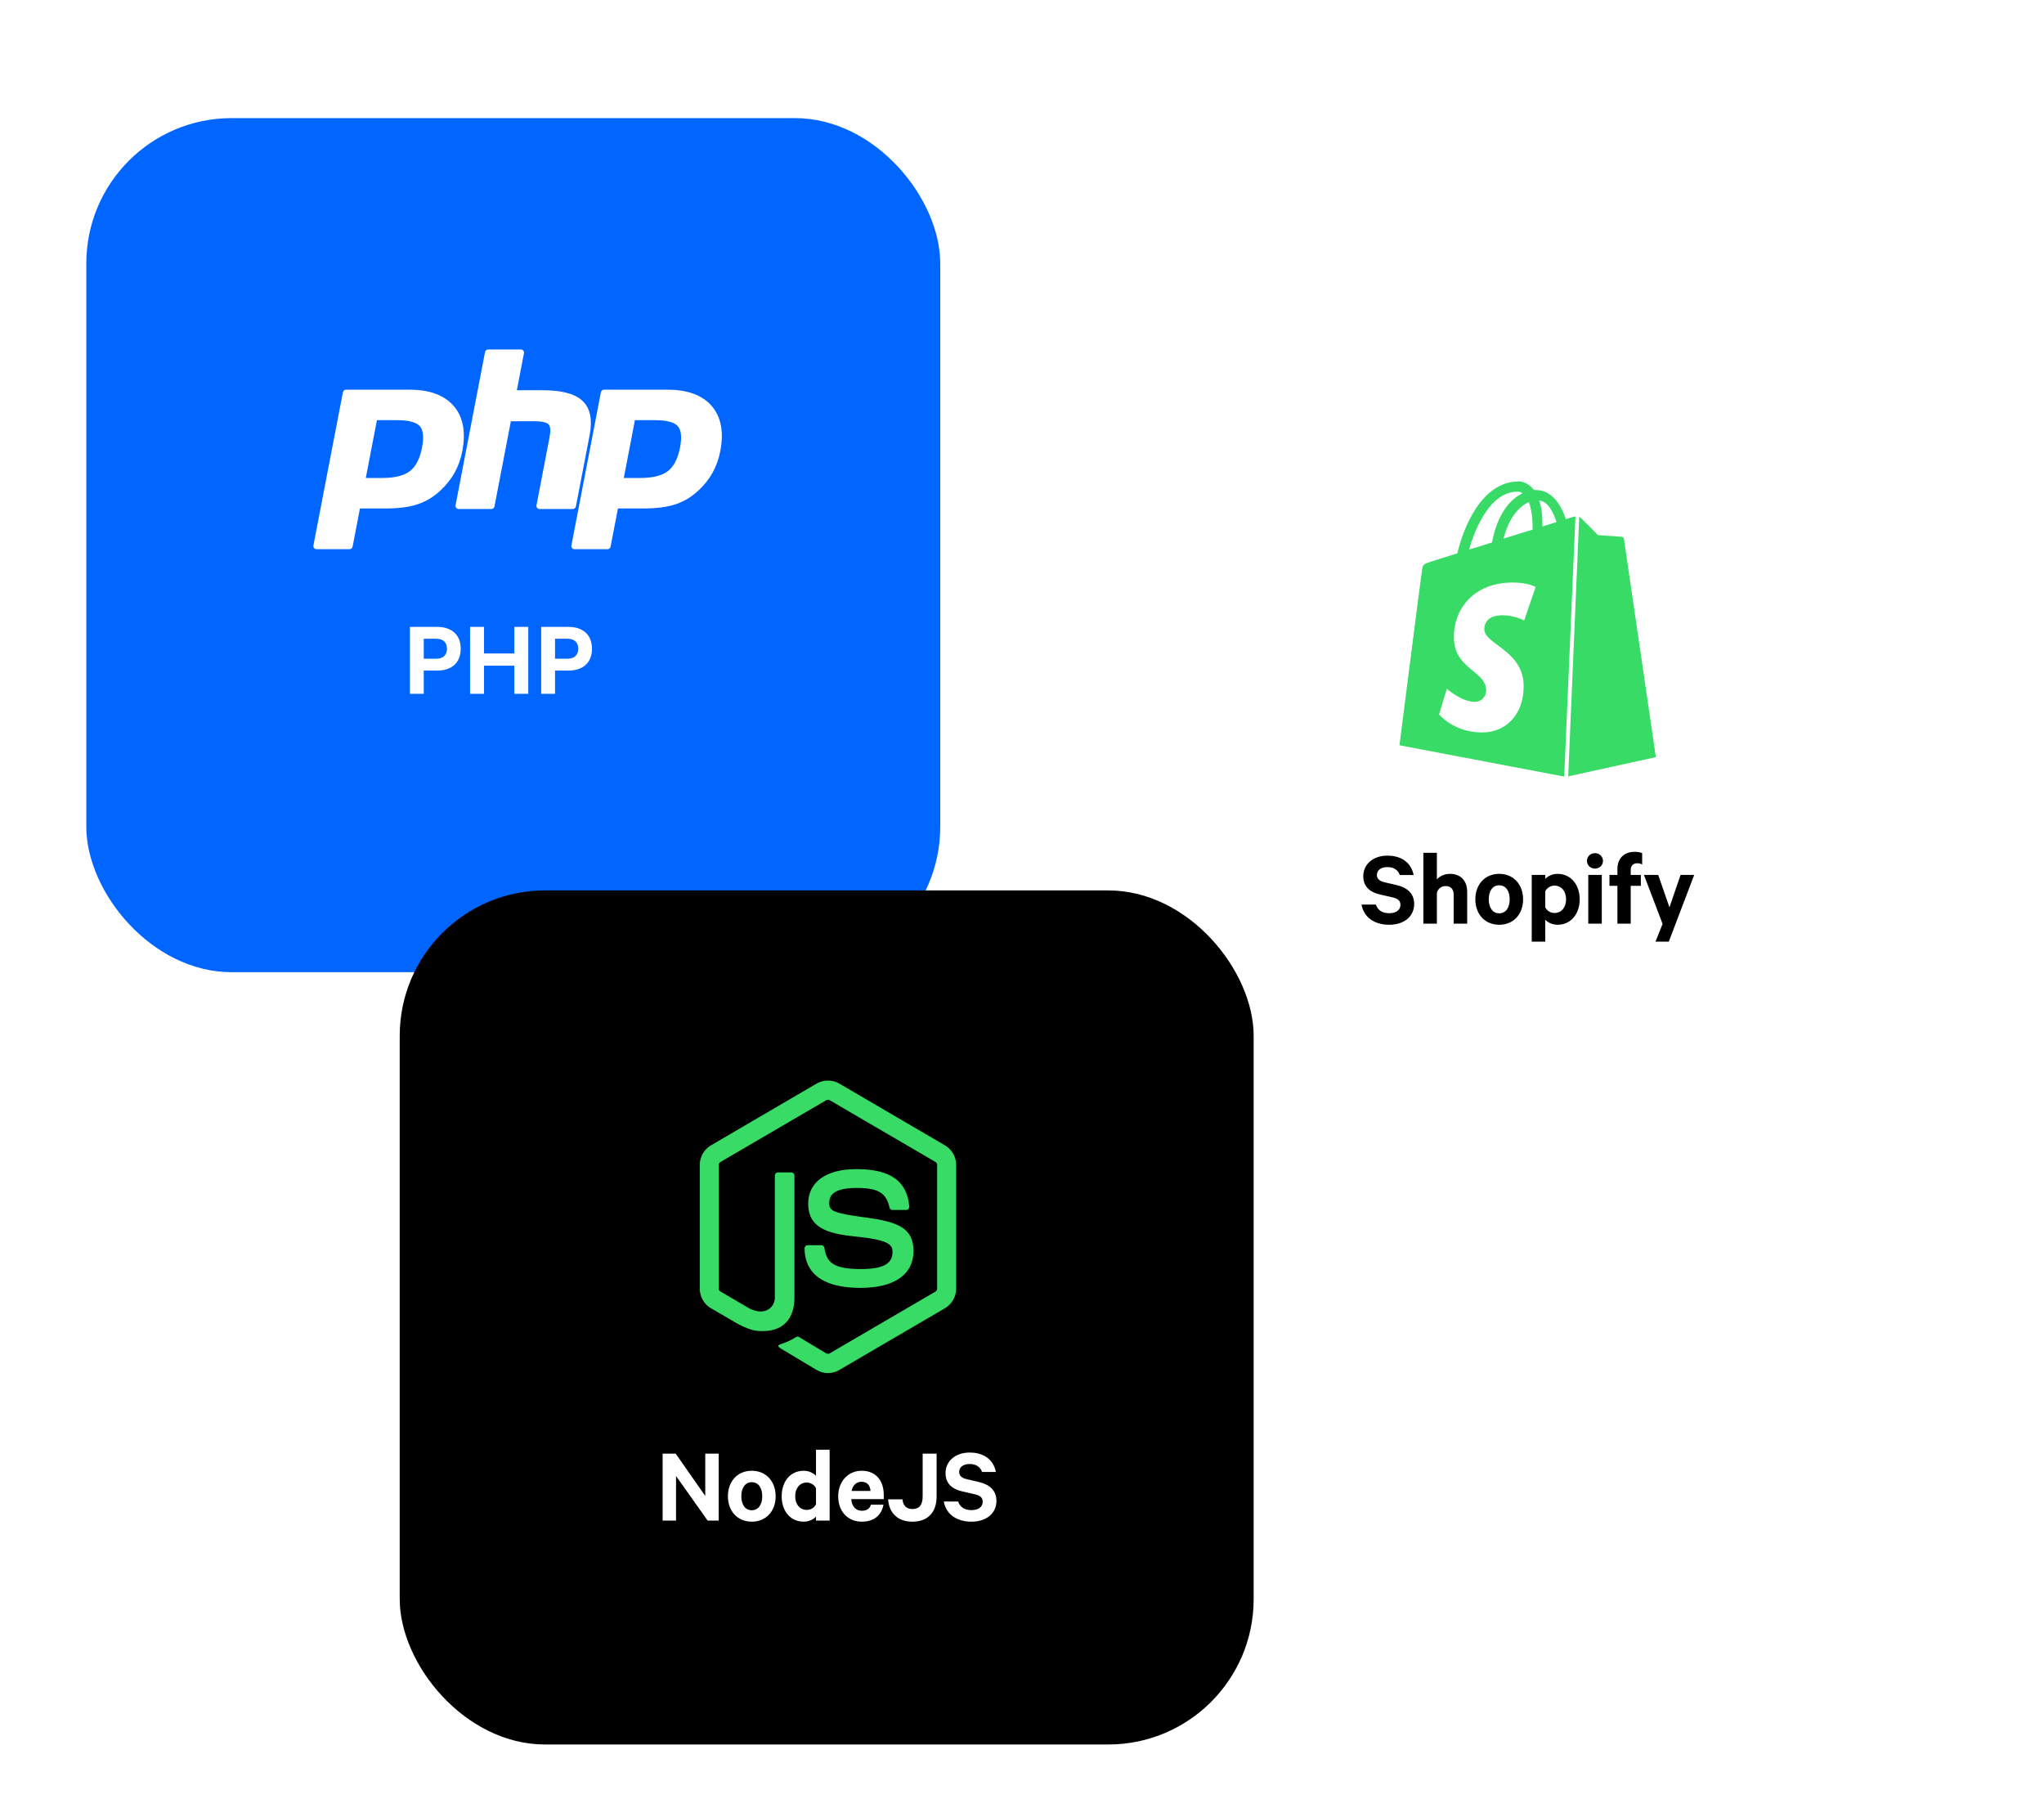 <svg width="450" height="398" viewBox="0 0 450 398" fill="none" xmlns="http://www.w3.org/2000/svg">
<g filter="url(#filter0_ddd)">
<rect x="242" y="58" width="188" height="188" rx="32" fill="white"/>
</g>
<path fill-rule="evenodd" clip-rule="evenodd" d="M346.746 113.679C346.785 113.666 346.824 113.653 346.85 113.653L344.373 170.942L308.101 164.049C308.101 164.049 312.796 127.231 313.003 125.978C313.209 124.255 313.261 124.202 315.067 123.628C315.324 123.523 317.646 122.792 320.845 121.8C322.084 116.473 326.056 105.976 334.363 105.976C335.447 105.976 336.685 106.551 337.717 107.856H338.027C341.587 107.856 343.599 110.938 344.734 114.28C345.869 113.914 346.592 113.705 346.643 113.705C346.669 113.705 346.708 113.692 346.746 113.679ZM337.408 116.578V116.212C337.408 113.705 337.098 111.878 336.582 110.52C334.57 111.408 332.248 113.758 331.01 118.562C332.266 118.169 333.54 117.775 334.781 117.391C335.68 117.114 336.562 116.841 337.408 116.578ZM335.189 108.588C334.828 108.326 334.467 108.222 334.105 108.222C328.172 108.222 324.818 116.108 323.425 120.965C325.025 120.494 326.727 119.972 328.481 119.398C329.668 113.027 332.558 109.841 335.189 108.588ZM330.803 135.43C333.383 135.43 335.55 136.579 335.55 136.579L338.078 129.216C338.078 129.216 336.427 128.224 333.073 128.224C324.354 128.224 320.071 134.125 320.071 140.183C320.071 144.231 322.318 146.071 324.287 147.684C325.824 148.943 327.192 150.063 327.192 151.985C327.192 153.03 326.418 154.492 324.612 154.492C321.826 154.492 318.523 151.62 318.523 151.62L316.821 157.26C316.821 157.26 320.02 161.229 326.314 161.229C331.577 161.229 335.447 157.26 335.447 151.045C335.447 146.269 332.267 143.907 329.759 142.044C328.127 140.831 326.779 139.83 326.779 138.512C326.779 137.885 326.934 135.43 330.803 135.43ZM342.67 114.907C341.896 112.504 340.71 110.363 338.852 110.154C339.317 111.512 339.575 113.183 339.575 115.22V115.899C340.002 115.761 340.415 115.631 340.813 115.505C341.472 115.297 342.091 115.102 342.67 114.907ZM364.547 166.66L345.25 170.89L347.675 113.757C347.778 113.809 347.882 113.861 347.985 113.966C348.397 114.332 351.803 117.778 351.803 117.778C351.803 117.778 356.704 118.144 356.962 118.144C357.22 118.144 357.478 118.353 357.53 118.666C357.582 118.979 364.547 166.66 364.547 166.66Z" fill="#38DB65"/>
<path d="M299.748 199.12C300.252 201.928 302.58 203.56 305.868 203.56C308.988 203.56 311.34 201.832 311.34 198.976C311.34 196.744 309.876 195.376 307.476 194.824L304.788 194.2C303.684 193.936 303.132 193.432 303.132 192.592C303.132 191.536 304.068 190.864 305.46 190.864C306.996 190.864 307.836 191.632 308.172 192.616H311.22C310.74 190.12 308.796 188.344 305.436 188.344C302.34 188.344 300.132 190.216 300.132 192.88C300.132 195.304 301.764 196.432 303.876 196.912L306.516 197.512C307.788 197.8 308.316 198.28 308.316 199.168C308.316 200.344 307.332 201.016 305.844 201.016C304.404 201.016 303.324 200.416 302.916 199.12H299.748ZM313.362 203.32H316.338V196.528C316.578 195.592 317.37 195.04 318.282 195.04C319.458 195.04 320.034 195.808 320.034 196.936V203.32H323.01V196.312C323.01 193.936 321.642 192.352 319.218 192.352C317.97 192.352 316.914 192.904 316.338 193.576V187.72H313.362V203.32ZM335.319 197.968C335.319 194.656 333.183 192.352 330.063 192.352C326.943 192.352 324.807 194.656 324.807 197.968C324.807 201.256 326.943 203.56 330.063 203.56C333.183 203.56 335.319 201.256 335.319 197.968ZM332.367 197.968C332.367 199.744 331.551 201.04 330.063 201.04C328.575 201.04 327.759 199.744 327.759 197.968C327.759 196.168 328.575 194.872 330.063 194.872C331.551 194.872 332.367 196.168 332.367 197.968ZM340.198 202.432C340.678 203.008 341.734 203.56 342.886 203.56C346.006 203.56 347.782 200.992 347.782 197.968C347.782 194.944 346.006 192.352 342.886 192.352C341.734 192.352 340.678 192.904 340.198 193.48V192.592H337.222V207.28H340.198V202.432ZM340.198 196.192C340.558 195.472 341.326 194.944 342.214 194.944C343.822 194.944 344.782 196.24 344.782 197.968C344.782 199.672 343.822 200.968 342.214 200.968C341.35 200.968 340.558 200.464 340.198 199.72V196.192ZM352.643 192.592H349.667V203.32H352.643V192.592ZM352.907 189.496C352.907 188.512 352.091 187.792 351.155 187.792C350.195 187.792 349.379 188.512 349.379 189.496C349.379 190.504 350.195 191.2 351.155 191.2C352.091 191.2 352.907 190.504 352.907 189.496ZM361.533 187.792C361.101 187.6 360.573 187.504 359.877 187.504C357.597 187.504 356.085 188.896 356.085 191.32V192.592H354.333V194.992H356.085V203.32H359.013V194.992H361.245V192.592H359.013V191.512C359.013 190.528 359.565 190.024 360.477 190.024C360.837 190.024 361.221 190.096 361.533 190.312V187.792ZM367.397 207.28L372.989 192.592H369.989L367.541 199.72L365.069 192.592H361.925L366.029 203.368L364.469 207.28H367.397Z" fill="black"/>
<g filter="url(#filter1_ddd)">
<rect x="19" y="19" width="188" height="188" rx="32" fill="#0066FF"/>
</g>
<path fill-rule="evenodd" clip-rule="evenodd" d="M69.677 120.891C69.472 120.891 69.277 120.799 69.147 120.639C69.016 120.479 68.963 120.268 69.002 120.065L75.493 86.34C75.556 86.014 75.839 85.779 76.168 85.779H90.158C94.554 85.779 97.827 86.984 99.884 89.362C101.952 91.752 102.59 95.094 101.782 99.293C101.453 101.004 100.887 102.593 100.1 104.016C99.311 105.44 98.27 106.758 97.004 107.933C95.488 109.366 93.772 110.405 91.909 111.016C90.075 111.619 87.72 111.925 84.909 111.925H79.244L77.627 120.33C77.564 120.656 77.281 120.891 76.952 120.891H69.677ZM84.127 105.215C86.891 105.215 88.955 104.7 90.261 103.685C91.553 102.681 92.445 100.941 92.913 98.513C93.349 96.244 93.183 94.66 92.419 93.805C91.639 92.932 89.951 92.489 87.403 92.489H82.985L80.536 105.215H84.127Z" fill="white"/>
<path fill-rule="evenodd" clip-rule="evenodd" d="M118.784 112.044C118.579 112.044 118.385 111.951 118.254 111.791C118.123 111.631 118.07 111.421 118.11 111.217L120.981 96.296C121.254 94.876 121.187 93.858 120.791 93.427C120.549 93.165 119.823 92.723 117.673 92.723H112.472L108.862 111.482C108.799 111.808 108.516 112.044 108.187 112.044H100.969C100.764 112.044 100.569 111.951 100.439 111.791C100.308 111.631 100.255 111.421 100.294 111.217L106.785 77.493C106.848 77.167 107.131 76.931 107.46 76.931H114.678C114.883 76.931 115.078 77.023 115.208 77.183C115.339 77.344 115.392 77.554 115.353 77.757L113.786 85.897H119.382C123.645 85.897 126.536 86.656 128.22 88.218C129.936 89.811 130.471 92.357 129.811 95.788L126.791 111.482C126.729 111.808 126.446 112.044 126.117 112.044H118.784Z" fill="white"/>
<path fill-rule="evenodd" clip-rule="evenodd" d="M126.476 120.891C126.271 120.891 126.076 120.799 125.945 120.639C125.815 120.479 125.762 120.268 125.801 120.065L132.292 86.34C132.355 86.014 132.638 85.779 132.967 85.779H146.956C151.353 85.779 154.625 86.984 156.683 89.362C158.751 91.752 159.389 95.094 158.581 99.293C158.251 101.004 157.685 102.593 156.898 104.016C156.11 105.44 155.069 106.758 153.802 107.933C152.286 109.366 150.571 110.405 148.707 111.016C146.874 111.619 144.519 111.925 141.708 111.925H136.043L134.426 120.33C134.363 120.656 134.08 120.891 133.751 120.891H126.476ZM140.925 105.215C143.69 105.215 145.754 104.7 147.06 103.685C148.352 102.681 149.244 100.941 149.712 98.513C150.148 96.244 149.982 94.66 149.218 93.805C148.437 92.932 146.749 92.489 144.202 92.489H139.784L137.334 105.215H140.925Z" fill="white"/>
<path d="M96.246 147.615C99.367 147.615 101.431 145.935 101.431 142.815C101.431 139.671 99.367 137.991 96.246 137.991H90.246V152.727H93.294V147.615H96.246ZM98.406 142.815C98.406 144.087 97.638 144.999 96.055 144.999H93.294V140.607H96.055C97.638 140.607 98.406 141.495 98.406 142.815ZM113.233 137.991V143.847H106.561V137.991H103.489V152.727H106.561V146.535H113.233V152.727H116.305V137.991H113.233ZM125.145 147.615C128.265 147.615 130.329 145.935 130.329 142.815C130.329 139.671 128.265 137.991 125.145 137.991H119.145V152.727H122.193V147.615H125.145ZM127.305 142.815C127.305 144.087 126.537 144.999 124.953 144.999H122.193V140.607H124.953C126.537 140.607 127.305 141.495 127.305 142.815Z" fill="white"/>
<g filter="url(#filter2_ddd)">
<rect x="88" y="189" width="188" height="188" rx="32" fill="black"/>
</g>
<path d="M158.218 319.978H155.266V329.29L148.762 319.978H145.882V334.714H148.834V324.898L155.794 334.714H158.218V319.978ZM170.766 329.362C170.766 326.05 168.63 323.746 165.51 323.746C162.39 323.746 160.254 326.05 160.254 329.362C160.254 332.65 162.39 334.954 165.51 334.954C168.63 334.954 170.766 332.65 170.766 329.362ZM167.814 329.362C167.814 331.138 166.998 332.434 165.51 332.434C164.022 332.434 163.206 331.138 163.206 329.362C163.206 327.562 164.022 326.266 165.51 326.266C166.998 326.266 167.814 327.562 167.814 329.362ZM179.65 334.714H182.65V319.114H179.65V324.874C179.17 324.298 178.114 323.746 176.962 323.746C173.842 323.746 172.09 326.29 172.09 329.362C172.09 332.434 173.842 334.954 176.962 334.954C178.114 334.954 179.17 334.402 179.65 333.826V334.714ZM179.65 331.114C179.314 331.858 178.522 332.362 177.634 332.362C176.026 332.362 175.066 331.066 175.066 329.362C175.066 327.634 176.026 326.338 177.634 326.338C178.498 326.338 179.314 326.866 179.65 327.586V331.114ZM191.735 331.21C191.495 332.122 190.751 332.554 189.743 332.554C188.423 332.554 187.511 331.594 187.415 329.986H194.567V329.074C194.567 325.93 192.839 323.746 189.695 323.746C186.695 323.746 184.535 326.122 184.535 329.362C184.535 332.674 186.623 334.954 189.743 334.954C192.431 334.954 194.111 333.49 194.495 331.21H191.735ZM189.719 326.17C190.943 326.17 191.615 327.058 191.639 328.186H187.487C187.751 326.866 188.567 326.17 189.719 326.17ZM195.521 330.034C195.713 332.914 197.537 334.954 200.873 334.954C204.041 334.954 206.201 333.13 206.201 329.386V319.978H203.129V329.362C203.129 331.258 202.409 332.17 200.849 332.17C199.529 332.17 198.809 331.378 198.689 330.034H195.521ZM207.78 330.514C208.284 333.322 210.612 334.954 213.9 334.954C217.02 334.954 219.372 333.226 219.372 330.37C219.372 328.138 217.908 326.77 215.508 326.218L212.82 325.594C211.716 325.33 211.164 324.826 211.164 323.986C211.164 322.93 212.1 322.258 213.492 322.258C215.028 322.258 215.868 323.026 216.204 324.01H219.252C218.772 321.514 216.828 319.738 213.468 319.738C210.372 319.738 208.164 321.61 208.164 324.274C208.164 326.698 209.796 327.826 211.908 328.306L214.548 328.906C215.82 329.194 216.348 329.674 216.348 330.562C216.348 331.738 215.364 332.41 213.876 332.41C212.436 332.41 211.356 331.81 210.948 330.514H207.78Z" fill="white"/>
<path fill-rule="evenodd" clip-rule="evenodd" d="M182.276 302.249C181.424 302.249 180.576 302.024 179.83 301.587L172.042 296.925C170.88 296.267 171.447 296.034 171.831 295.898C173.383 295.354 173.696 295.228 175.352 294.278C175.525 294.18 175.753 294.218 175.931 294.323L181.914 297.916C182.131 298.038 182.437 298.038 182.636 297.916L205.962 284.297C206.179 284.172 206.318 283.919 206.318 283.659V256.427C206.318 256.161 206.179 255.911 205.956 255.776L182.641 242.169C182.425 242.041 182.139 242.041 181.922 242.169L158.612 255.781C158.386 255.911 158.242 256.169 158.242 256.427V283.659C158.242 283.919 158.386 284.166 158.61 284.289L165 288.024C168.467 289.777 170.59 287.712 170.59 285.637V258.751C170.59 258.37 170.892 258.071 171.268 258.071H174.225C174.595 258.071 174.901 258.37 174.901 258.751V285.637C174.901 290.318 172.381 293.003 167.995 293.003C166.647 293.003 165.585 293.003 162.622 291.525L156.505 287.963C154.994 287.08 154.059 285.427 154.059 283.659V256.427C154.059 254.658 154.994 253.006 156.505 252.126L179.83 238.491C181.306 237.647 183.268 237.647 184.732 238.491L208.055 252.126C209.566 253.01 210.505 254.658 210.505 256.427V283.659C210.505 285.427 209.566 287.074 208.055 287.963L184.732 301.587C183.986 302.024 183.14 302.249 182.276 302.249ZM189.481 283.488C179.275 283.488 177.136 278.748 177.136 274.773C177.136 274.395 177.437 274.093 177.81 274.093H180.826C181.162 274.093 181.443 274.338 181.496 274.67C181.951 277.776 183.309 279.344 189.481 279.344C194.395 279.344 196.487 278.219 196.487 275.582C196.487 274.061 195.894 272.933 188.258 272.176C181.875 271.538 177.928 270.111 177.928 264.946C177.928 260.185 181.895 257.346 188.546 257.346C196.018 257.346 199.716 259.97 200.184 265.598C200.201 265.793 200.134 265.979 200.006 266.124C199.878 266.259 199.7 266.342 199.512 266.342H196.485C196.171 266.342 195.894 266.116 195.83 265.808C195.104 262.54 193.338 261.496 188.546 261.496C183.181 261.496 182.557 263.387 182.557 264.804C182.557 266.52 183.293 267.019 190.537 267.989C197.705 268.948 201.11 270.305 201.11 275.401C201.11 280.543 196.872 283.488 189.481 283.488Z" fill="#38DB65"/>
<defs>
<filter id="filter0_ddd" x="227" y="48" width="218" height="218" filterUnits="userSpaceOnUse" color-interpolation-filters="sRGB">
<feFlood flood-opacity="0" result="BackgroundImageFix"/>
<feColorMatrix in="SourceAlpha" type="matrix" values="0 0 0 0 0 0 0 0 0 0 0 0 0 0 0 0 0 0 127 0"/>
<feOffset dy="5"/>
<feGaussianBlur stdDeviation="7.5"/>
<feColorMatrix type="matrix" values="0 0 0 0 0 0 0 0 0 0 0 0 0 0 0 0 0 0 0.05 0"/>
<feBlend mode="normal" in2="BackgroundImageFix" result="effect1_dropShadow"/>
<feColorMatrix in="SourceAlpha" type="matrix" values="0 0 0 0 0 0 0 0 0 0 0 0 0 0 0 0 0 0 127 0"/>
<feOffset dy="1"/>
<feGaussianBlur stdDeviation="1"/>
<feColorMatrix type="matrix" values="0 0 0 0 0 0 0 0 0 0 0 0 0 0 0 0 0 0 0.05 0"/>
<feBlend mode="normal" in2="effect1_dropShadow" result="effect2_dropShadow"/>
<feColorMatrix in="SourceAlpha" type="matrix" values="0 0 0 0 0 0 0 0 0 0 0 0 0 0 0 0 0 0 127 0"/>
<feOffset dy="1"/>
<feColorMatrix type="matrix" values="0 0 0 0 0 0 0 0 0 0 0 0 0 0 0 0 0 0 0.05 0"/>
<feBlend mode="normal" in2="effect2_dropShadow" result="effect3_dropShadow"/>
<feBlend mode="normal" in="SourceGraphic" in2="effect3_dropShadow" result="shape"/>
</filter>
<filter id="filter1_ddd" x="4" y="9" width="218" height="218" filterUnits="userSpaceOnUse" color-interpolation-filters="sRGB">
<feFlood flood-opacity="0" result="BackgroundImageFix"/>
<feColorMatrix in="SourceAlpha" type="matrix" values="0 0 0 0 0 0 0 0 0 0 0 0 0 0 0 0 0 0 127 0"/>
<feOffset dy="5"/>
<feGaussianBlur stdDeviation="7.5"/>
<feColorMatrix type="matrix" values="0 0 0 0 0 0 0 0 0 0 0 0 0 0 0 0 0 0 0.05 0"/>
<feBlend mode="normal" in2="BackgroundImageFix" result="effect1_dropShadow"/>
<feColorMatrix in="SourceAlpha" type="matrix" values="0 0 0 0 0 0 0 0 0 0 0 0 0 0 0 0 0 0 127 0"/>
<feOffset dy="1"/>
<feGaussianBlur stdDeviation="1"/>
<feColorMatrix type="matrix" values="0 0 0 0 0 0 0 0 0 0 0 0 0 0 0 0 0 0 0.05 0"/>
<feBlend mode="normal" in2="effect1_dropShadow" result="effect2_dropShadow"/>
<feColorMatrix in="SourceAlpha" type="matrix" values="0 0 0 0 0 0 0 0 0 0 0 0 0 0 0 0 0 0 127 0"/>
<feOffset dy="1"/>
<feColorMatrix type="matrix" values="0 0 0 0 0 0 0 0 0 0 0 0 0 0 0 0 0 0 0.05 0"/>
<feBlend mode="normal" in2="effect2_dropShadow" result="effect3_dropShadow"/>
<feBlend mode="normal" in="SourceGraphic" in2="effect3_dropShadow" result="shape"/>
</filter>
<filter id="filter2_ddd" x="73" y="179" width="218" height="218" filterUnits="userSpaceOnUse" color-interpolation-filters="sRGB">
<feFlood flood-opacity="0" result="BackgroundImageFix"/>
<feColorMatrix in="SourceAlpha" type="matrix" values="0 0 0 0 0 0 0 0 0 0 0 0 0 0 0 0 0 0 127 0"/>
<feOffset dy="5"/>
<feGaussianBlur stdDeviation="7.5"/>
<feColorMatrix type="matrix" values="0 0 0 0 0 0 0 0 0 0 0 0 0 0 0 0 0 0 0.05 0"/>
<feBlend mode="normal" in2="BackgroundImageFix" result="effect1_dropShadow"/>
<feColorMatrix in="SourceAlpha" type="matrix" values="0 0 0 0 0 0 0 0 0 0 0 0 0 0 0 0 0 0 127 0"/>
<feOffset dy="1"/>
<feGaussianBlur stdDeviation="1"/>
<feColorMatrix type="matrix" values="0 0 0 0 0 0 0 0 0 0 0 0 0 0 0 0 0 0 0.05 0"/>
<feBlend mode="normal" in2="effect1_dropShadow" result="effect2_dropShadow"/>
<feColorMatrix in="SourceAlpha" type="matrix" values="0 0 0 0 0 0 0 0 0 0 0 0 0 0 0 0 0 0 127 0"/>
<feOffset dy="1"/>
<feColorMatrix type="matrix" values="0 0 0 0 0 0 0 0 0 0 0 0 0 0 0 0 0 0 0.05 0"/>
<feBlend mode="normal" in2="effect2_dropShadow" result="effect3_dropShadow"/>
<feBlend mode="normal" in="SourceGraphic" in2="effect3_dropShadow" result="shape"/>
</filter>
</defs>
</svg>
